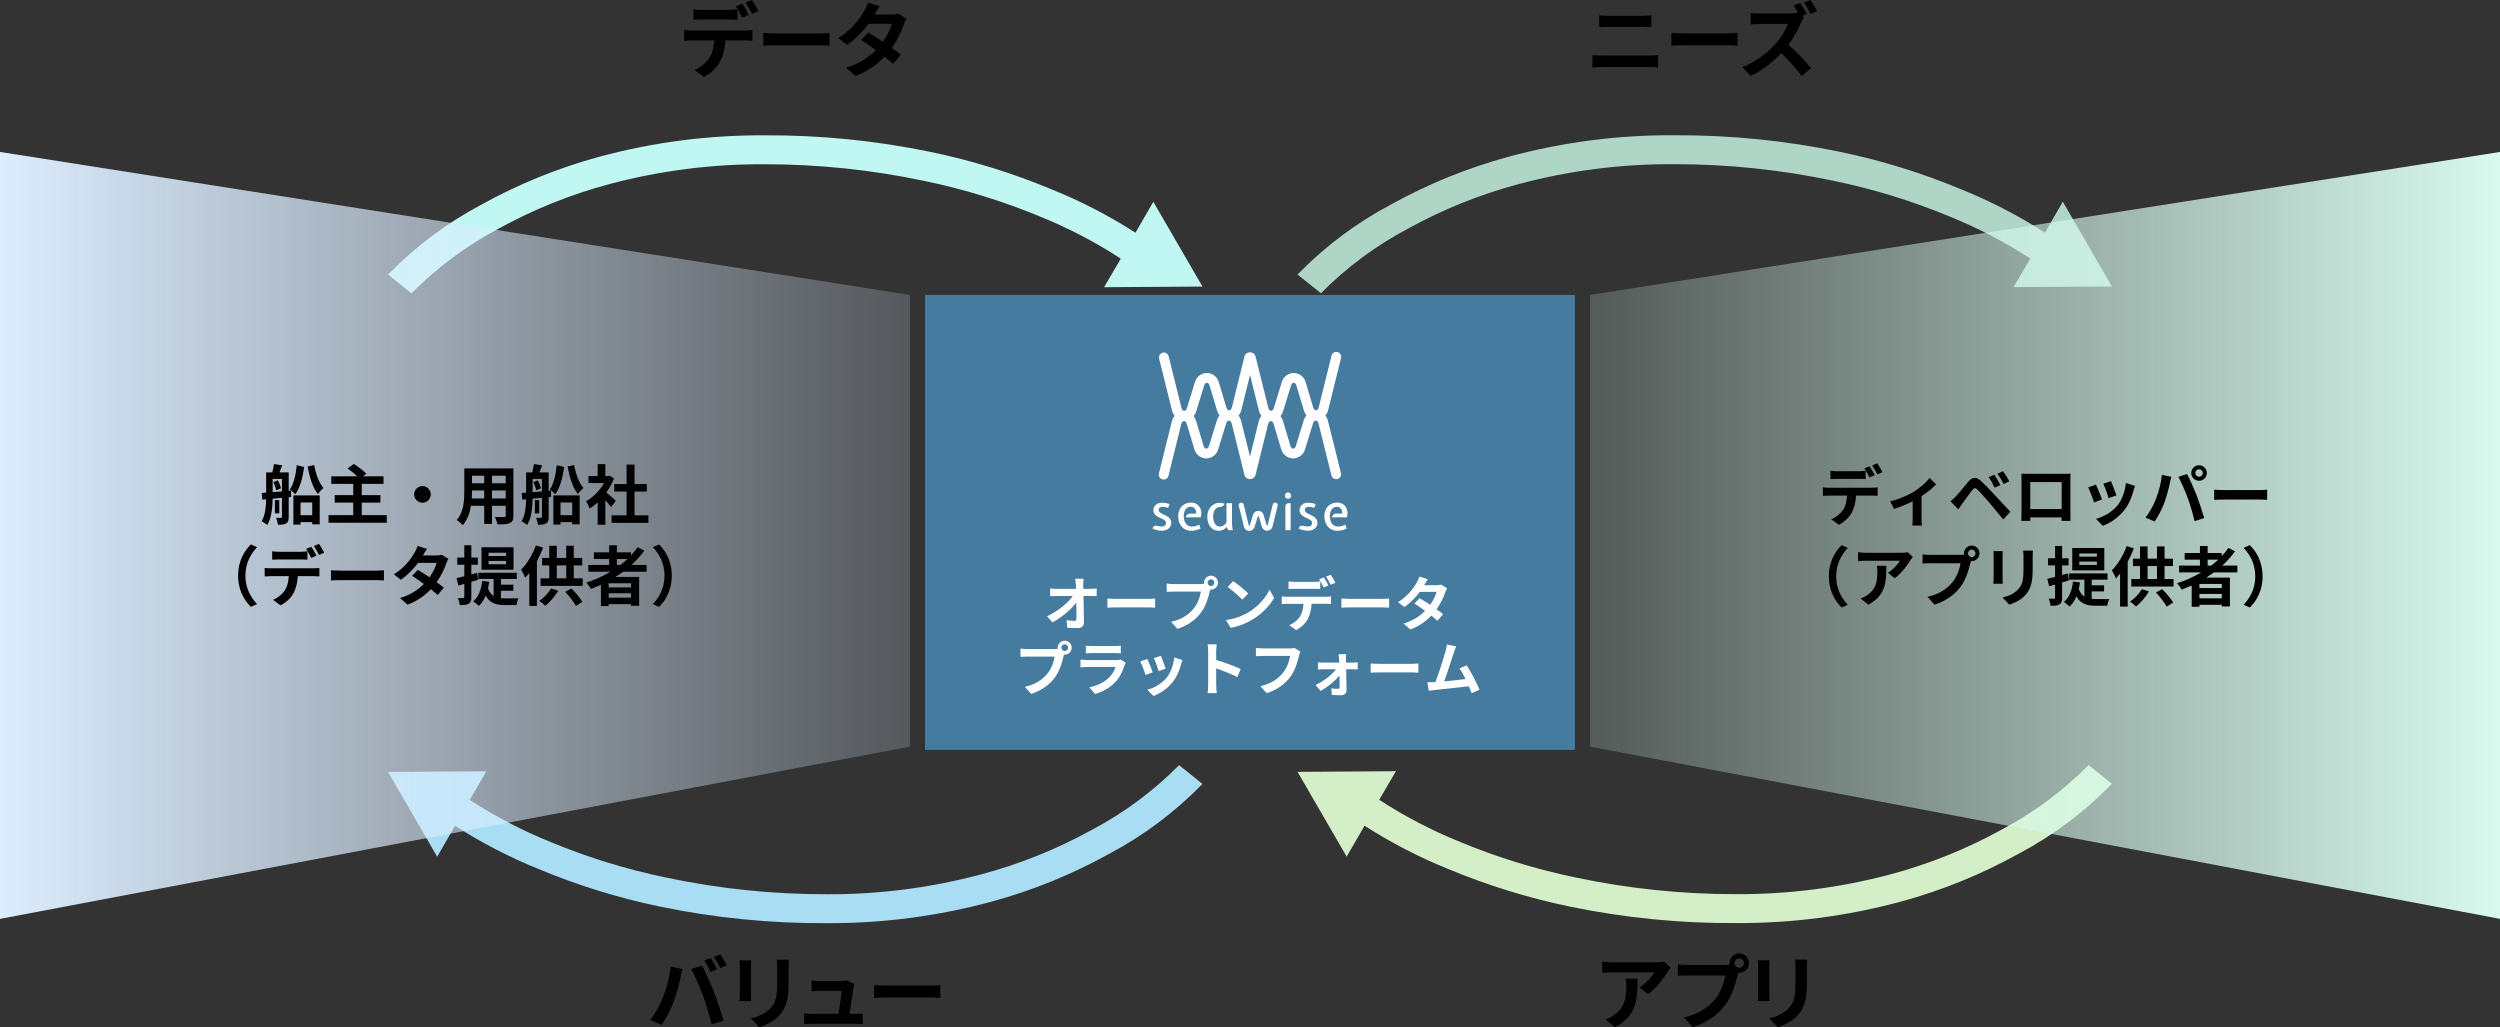 <?xml version="1.0" encoding="UTF-8"?>
<svg id="_レイヤー_1" data-name="レイヤー_1" xmlns="http://www.w3.org/2000/svg" width="769.302" height="316.119" version="1.1" xmlns:xlink="http://www.w3.org/1999/xlink" viewBox="0 0 769.302 316.119">
  <rect x="0" y="0" width="769.302" height="316.119" fill="#333333" stroke="none"/>
  <!-- Generator: Adobe Illustrator 29.5.0, SVG Export Plug-In . SVG Version: 2.1.0 Build 137)  -->
  <defs>
    <style>
      .st0 {
        fill: #fff;
      }

      .st1 {
        fill: url(#_名称未設定グラデーション_2);
      }

      .st2 {
        fill: #467ba0;
      }

      .st3 {
        fill: #d4eec7;
      }

      .st4 {
        isolation: isolate;
      }

      .st5 {
        fill: #a9ddf3;
      }

      .st6 {
        fill: url(#_名称未設定グラデーション_3);
      }

      .st7 {
        fill: #c1f7f3;
      }

      .st8 {
        fill: #aed5c6;
      }
    </style>
    <linearGradient id="_名称未設定グラデーション_3" data-name="名称未設定グラデーション 3" x1="0" y1="177.809" x2="280" y2="177.809" gradientTransform="translate(0 342.565) scale(1 -1)" gradientUnits="userSpaceOnUse">
      <stop offset="0" stop-color="#dcedff"/>
      <stop offset="1" stop-color="#dcedff" stop-opacity=".2"/>
    </linearGradient>
    <linearGradient id="_名称未設定グラデーション_2" data-name="名称未設定グラデーション 2" x1="489.302" y1="177.809" x2="769.302" y2="177.809" gradientTransform="translate(0 342.565) scale(1 -1)" gradientUnits="userSpaceOnUse">
      <stop offset="0" stop-color="#d8faef" stop-opacity=".2"/>
      <stop offset="1" stop-color="#d8faef"/>
    </linearGradient>
  </defs>
  <g>
    <g>
      <path class="st5" d="M119.416,237.546l15.113,26.08,5.497-9.511c8.149,5.228,16.717,9.658,25.697,13.292,12.068,5.039,24.505,8.892,37.313,11.557,16.952,3.51,34.085,5.212,51.398,5.114,17.228.069,34.154-2.148,50.779-6.646,12.582-3.441,24.574-8.316,35.977-14.625,10.745-5.69,20.357-12.883,28.83-21.579l-7.193-5.779c-7.933,8.018-16.894,14.664-26.882,19.942-10.752,5.916-22.057,10.467-33.921,13.652-15.672,4.178-31.623,6.224-47.849,6.135-16.54.01-32.9-1.696-49.083-5.111-12.218-2.524-24.093-6.171-35.617-10.945-8.728-3.526-17.038-7.854-24.925-12.988l5.14-8.794-30.274.203v.003Z"/>
      <g class="st4">
        <g class="st4">
          <path d="M206.369,297.449l3.649.75c-.225.725-.5,1.949-.6,2.499-.35,1.749-1.25,5.198-2.125,7.523-.9,2.424-2.375,5.273-3.699,7.147l-3.499-1.475c1.575-2.049,3.049-4.748,3.899-6.948,1.125-2.799,2.075-6.323,2.375-9.497ZM212.717,298.199l3.324-1.075c1.025,1.925,2.75,5.773,3.699,8.198.875,2.249,2.2,6.248,2.899,8.723l-3.699,1.199c-.7-2.974-1.6-6.123-2.599-8.822-.95-2.624-2.575-6.323-3.625-8.223ZM220.665,298.199l-2,.874c-.525-1.024-1.275-2.524-1.95-3.474l1.975-.825c.625.925,1.5,2.5,1.975,3.425ZM223.665,297.049l-2,.85c-.5-1.024-1.325-2.499-2-3.424l1.974-.825c.65.95,1.575,2.524,2.025,3.399Z"/>
          <path d="M231.094,297.449v8.447c0,.625.025,1.6.075,2.175h-3.625c.025-.475.125-1.449.125-2.199v-8.423c0-.476-.025-1.35-.1-1.925h3.599c-.05.575-.075,1.125-.075,1.925ZM242.666,297.824v4.948c0,5.374-1.05,7.698-2.899,9.748-1.649,1.799-4.249,3.024-6.073,3.599l-2.6-2.749c2.475-.575,4.499-1.524,5.999-3.149,1.725-1.874,2.049-3.749,2.049-7.648v-4.748c0-1-.05-1.8-.15-2.5h3.774c-.05.7-.1,1.5-.1,2.5Z"/>
          <path d="M262.642,303.848c-.2,1.475-.85,5.773-1.225,8.147h1.6c.65,0,1.8-.024,2.45-.1v3.225c-.5-.025-1.725-.075-2.399-.075h-13.147c-.9,0-1.524.024-2.475.075v-3.25c.675.075,1.6.125,2.475.125h8.098c.35-2.124.899-5.674.975-7.073h-6.749c-.8,0-1.774.075-2.499.125v-3.299c.65.075,1.799.149,2.474.149h6.398c.525,0,1.55-.1,1.85-.274l2.424,1.175c-.125.324-.2.8-.25,1.05Z"/>
          <path d="M272.995,303.298h13.422c1.175,0,2.274-.101,2.924-.15v3.924c-.6-.024-1.875-.125-2.924-.125h-13.422c-1.424,0-3.099.051-4.024.125v-3.924c.9.075,2.725.15,4.024.15Z"/>
        </g>
      </g>
      <path class="st7" d="M370.02,88.177l-15.113-26.08-5.497,9.511c-8.149-5.228-16.717-9.658-25.697-13.292-12.068-5.039-24.505-8.892-37.313-11.557-16.952-3.51-34.085-5.212-51.398-5.114-17.228-.069-34.154,2.148-50.779,6.646-12.582,3.441-24.574,8.316-35.977,14.625-10.745,5.69-20.357,12.883-28.83,21.579l7.193,5.779c7.933-8.018,16.894-14.664,26.882-19.942,10.752-5.916,22.057-10.467,33.921-13.652,15.672-4.178,31.623-6.224,47.849-6.135,16.54-.01,32.9,1.696,49.083,5.111,12.218,2.524,24.093,6.171,35.617,10.945,8.728,3.526,17.038,7.854,24.925,12.988l-5.14,8.794,30.274-.203v-.003Z"/>
      <g class="st4">
        <g class="st4">
          <path d="M212.895,9.397h16.371c.525,0,1.625-.05,2.274-.149v3.249c-.625-.05-1.574-.075-2.274-.075h-6.023c-.15,2.574-.7,4.674-1.6,6.424-.875,1.749-2.799,3.674-5.024,4.799l-2.924-2.125c1.774-.675,3.524-2.1,4.523-3.574,1.025-1.549,1.45-3.424,1.55-5.523h-6.873c-.725,0-1.7.05-2.399.101v-3.274c.75.1,1.625.149,2.399.149ZM216.069,3.049h8.173c.85,0,1.849-.074,2.699-.199v3.224c-.85-.05-1.825-.074-2.699-.074h-8.173c-.85,0-1.924.024-2.674.074v-3.224c.8.125,1.825.199,2.674.199ZM230.416,4.549l-2,.875c-.525-1.024-1.3-2.524-1.975-3.475l2-.824c.625.925,1.5,2.499,1.975,3.424ZM233.415,3.399l-2,.875c-.525-1.05-1.325-2.5-2-3.449l1.975-.825c.65.95,1.575,2.524,2.024,3.399Z"/>
          <path d="M238.894,10.298h13.422c1.175,0,2.274-.101,2.924-.15v3.924c-.6-.024-1.875-.125-2.924-.125h-13.422c-1.424,0-3.099.051-4.024.125v-3.924c.9.075,2.725.15,4.024.15Z"/>
          <path d="M269.143,4.474h5.074c.775,0,1.625-.1,2.174-.274l2.55,1.574c-.275.475-.6,1.149-.825,1.774-.675,2.024-1.924,4.699-3.699,7.198,1.075.775,2.049,1.5,2.774,2.1l-2.374,2.824c-.675-.625-1.6-1.399-2.625-2.225-2.2,2.325-5.049,4.449-8.948,5.924l-2.899-2.524c4.324-1.324,7.098-3.349,9.173-5.424-1.625-1.199-3.274-2.324-4.549-3.124l2.224-2.274c1.325.75,2.899,1.774,4.474,2.824,1.3-1.8,2.375-3.974,2.75-5.523h-7.148c-1.75,2.324-4.074,4.724-6.599,6.474l-2.699-2.075c4.374-2.724,6.698-6.148,7.948-8.322.4-.6.925-1.75,1.149-2.6l3.625,1.125c-.625.875-1.25,1.999-1.55,2.549Z"/>
        </g>
      </g>
    </g>
    <g>
      <path class="st3" d="M399.282,237.521l15.113,26.08,5.497-9.511c8.149,5.228,16.717,9.658,25.697,13.292,12.068,5.039,24.505,8.892,37.313,11.557,16.952,3.51,34.085,5.212,51.398,5.114,17.228.069,34.154-2.148,50.779-6.646,12.582-3.441,24.574-8.316,35.977-14.625,10.745-5.69,20.357-12.883,28.83-21.579l-7.193-5.779c-7.933,8.018-16.894,14.664-26.882,19.942-10.752,5.916-22.057,10.467-33.921,13.652-15.672,4.178-31.623,6.224-47.849,6.135-16.54.01-32.9-1.696-49.083-5.111-12.218-2.524-24.093-6.171-35.617-10.945-8.728-3.526-17.038-7.854-24.925-12.988l5.14-8.794-30.274.203v.003Z"/>
      <g class="st4">
        <g class="st4">
          <path d="M513.119,299.074c-1.175,1.949-3.55,5.099-5.999,6.849l-2.6-2.075c2-1.225,3.949-3.424,4.6-4.648h-13.022c-1.05,0-1.874.075-3.049.175v-3.474c.949.149,1.999.249,3.049.249h13.472c.7,0,2.075-.074,2.55-.225l1.975,1.85c-.275.325-.75.925-.975,1.3ZM496.972,316.094l-2.924-2.374c.8-.275,1.699-.7,2.624-1.375,3.174-2.199,3.774-4.849,3.774-8.947,0-.775-.051-1.45-.176-2.25h3.625c0,6.198-.125,11.298-6.924,14.946Z"/>
          <path d="M535.219,293.375c1.625,0,2.975,1.35,2.975,2.999,0,1.624-1.35,2.974-2.975,2.974-.1,0-.225,0-.325-.024-.074.274-.125.524-.199.75-.575,2.449-1.65,6.323-3.749,9.098-2.25,2.999-5.599,5.474-10.048,6.923l-2.725-2.999c4.949-1.149,7.773-3.324,9.798-5.874,1.649-2.074,2.6-4.898,2.924-7.048h-11.622c-1.149,0-2.35.05-2.974.1v-3.523c.725.1,2.149.199,2.974.199h11.572c.35,0,.9-.024,1.425-.1-.025-.15-.05-.3-.05-.475,0-1.649,1.35-2.999,2.999-2.999ZM535.219,297.799c.774,0,1.425-.65,1.425-1.425,0-.8-.65-1.45-1.425-1.45-.8,0-1.449.65-1.449,1.45,0,.774.649,1.425,1.449,1.425Z"/>
          <path d="M544.448,297.424v8.447c0,.625.024,1.6.075,2.175h-3.625c.025-.475.125-1.449.125-2.199v-8.423c0-.476-.024-1.35-.1-1.925h3.6c-.051.575-.075,1.125-.075,1.925ZM556.02,297.799v4.948c0,5.374-1.05,7.698-2.899,9.748-1.649,1.799-4.249,3.024-6.074,3.599l-2.599-2.749c2.475-.575,4.499-1.524,5.998-3.149,1.725-1.874,2.05-3.749,2.05-7.648v-4.748c0-1-.05-1.8-.15-2.5h3.774c-.05.7-.1,1.5-.1,2.5Z"/>
        </g>
      </g>
      <path class="st8" d="M649.886,88.152l-15.113-26.08-5.497,9.511c-8.149-5.228-16.717-9.658-25.697-13.292-12.068-5.039-24.505-8.892-37.313-11.557-16.952-3.51-34.085-5.212-51.398-5.114-17.228-.069-34.154,2.148-50.779,6.646-12.582,3.441-24.574,8.316-35.977,14.625-10.745,5.69-20.357,12.883-28.83,21.579l7.193,5.779c7.933-8.018,16.894-14.664,26.882-19.942,10.752-5.916,22.057-10.467,33.921-13.652,15.672-4.178,31.623-6.224,47.849-6.135,16.54-.01,32.9,1.696,49.083,5.111,12.218,2.524,24.093,6.171,35.617,10.945,8.728,3.526,17.038,7.854,24.925,12.988l-5.14,8.794,30.274-.203v-.003Z"/>
      <g class="st4">
        <g class="st4">
          <path d="M493.148,17.096h14.346c.851,0,1.899-.05,2.75-.15v3.824c-.875-.1-2-.15-2.75-.15h-14.346c-.976,0-2.2.075-3.125.15v-3.824c.975.075,2.149.15,3.125.15ZM495.048,4.874h10.347c1,0,2.075-.074,2.774-.149v3.624c-.725-.025-1.899-.1-2.774-.1h-10.322c-.949,0-2.1.05-2.949.1v-3.624c.9.1,2.074.149,2.925.149Z"/>
          <path d="M518.348,10.273h13.422c1.175,0,2.274-.101,2.925-.15v3.924c-.6-.024-1.875-.125-2.925-.125h-13.422c-1.424,0-3.099.051-4.023.125v-3.924c.899.075,2.725.15,4.023.15Z"/>
          <path d="M555.97,4.324l-1.425.601.575.425c-.2.3-.649,1.05-.875,1.574-.85,1.949-2.249,4.599-3.924,6.849,2.475,2.149,5.499,5.349,6.974,7.148l-2.85,2.499c-1.625-2.249-3.949-4.824-6.299-7.073-2.649,2.774-5.974,5.398-9.397,6.998l-2.574-2.699c4.024-1.5,7.898-4.549,10.247-7.173,1.65-1.875,3.175-4.35,3.725-6.124h-8.473c-1.05,0-2.425.15-2.949.175v-3.549c.675.1,2.199.175,2.949.175h8.822c1.075,0,2.074-.125,2.574-.3l.3.225c-.425-.8-.924-1.674-1.374-2.349l1.975-.825c.649.95,1.574,2.55,1.999,3.424ZM559.144,3.424l-1.975.85c-.525-1.024-1.35-2.499-2.024-3.424l1.975-.825c.675.95,1.574,2.524,2.024,3.399Z"/>
        </g>
      </g>
    </g>
  </g>
  <g>
    <g>
      <rect class="st2" x="284.651" y="90.756" width="200" height="140"/>
      <g>
        <path id="_パス_12" class="st0" d="M408.654,129.576c-.149-.613-.425-1.187-.811-1.685.419-.518.718-1.124.874-1.772l3.924-15.859c.255-.794-.182-1.644-.976-1.899-.794-.255-1.644.182-1.899.976-.021.065-.037.131-.049.198l-3.927,15.857c-.134.538-.443.865-.83.874h-.017c-.364,0-.667-.297-.818-.799l-2.32-7.748c-.429-1.7-1.939-2.906-3.692-2.947h-.015c-1.746.032-3.257,1.222-3.697,2.913l-2.447,7.945c-.151.493-.454.786-.814.786h-.019c-.384-.01-.695-.338-.829-.874l-3.981-16.012c-.367-.917-1.408-1.362-2.325-.994-.453.182-.813.541-.994.994l-3.924,15.862c-.134.538-.444.865-.83.874-.361-.013-.682-.291-.835-.799l-2.32-7.748c-.429-1.701-1.939-2.906-3.693-2.947h-.014c-1.746.032-3.257,1.222-3.697,2.913l-2.448,7.945c-.153.493-.454.786-.815.786h-.017c-.384-.01-.694-.338-.829-.874l-3.981-16.012c-.255-.794-1.105-1.231-1.899-.977-.721.231-1.159.961-1.024,1.706l3.984,16.015c.149.612.426,1.187.811,1.685-.419.518-.717,1.122-.874,1.769l-3.924,15.859c-.258.793.176,1.644.969,1.902s1.644-.176,1.902-.969c.022-.068.039-.138.052-.209l3.924-15.859c.134-.538.444-.864.831-.874.387-.009.682.289.835.794l2.32,7.748c.428,1.701,1.939,2.906,3.692,2.947h.015c1.746-.03,3.258-1.219,3.7-2.908l2.448-7.945c.151-.493.454-.787.814-.787h.019c.384.01.694.338.829.874l3.981,16.012c.367.917,1.408,1.362,2.325.994.453-.182.813-.541.994-.994l3.925-15.862c.134-.538.443-.864.83-.874h.017c.364,0,.67.298.818.799l2.32,7.748c.429,1.7,1.939,2.905,3.692,2.947h.015c1.746-.032,3.257-1.222,3.697-2.911l2.447-7.945c.155-.501.448-.789.833-.787s.695.338.829.874l3.981,16.012c.168.67.769,1.141,1.459,1.143.123,0,.246-.016.366-.045.807-.202,1.299-1.019,1.099-1.827l-3.985-16.012h-.001v.003ZM374.472,129.329l-2.448,7.945c-.151.493-.457.787-.818.787h0c-.366,0-.672-.299-.82-.794l-2.32-7.748c-.161-.536-.421-1.038-.767-1.479.367-.448.644-.963.814-1.517l2.447-7.945c.151-.493.457-.787.818-.787h0c.366,0,.672.299.82.799l2.32,7.746c.161.537.42,1.039.765,1.481-.365.448-.641.962-.811,1.514M384.651,140.496l-2.717-10.917c-.149-.613-.425-1.187-.812-1.685.419-.519.717-1.124.874-1.772l2.665-10.767,2.715,10.922c.15.611.426,1.185.811,1.683-.418.519-.717,1.124-.874,1.772l-2.662,10.765h0ZM401.193,129.329l-2.447,7.945c-.151.493-.457.787-.818.787h0c-.366,0-.672-.299-.82-.794l-2.32-7.748c-.159-.537-.418-1.039-.763-1.481.366-.447.641-.962.81-1.514l2.447-7.945c.151-.493.457-.787.818-.787h0c.366,0,.672.299.82.799l2.32,7.746c.161.536.42,1.039.764,1.481-.365.448-.641.962-.811,1.514"/>
        <g id="_グループ_18">
          <path id="_パス_4" class="st0" d="M357.688,163.312c-.448-.004-.895-.041-1.338-.112-.59-.109-1.162-.298-1.7-.562l.082-.231c.181-.499.721-.769,1.229-.614.124.036.247.067.369.094.367.084.742.128,1.118.133.368.031.733-.082,1.02-.314.216-.201.336-.484.329-.779.008-.263-.094-.518-.281-.703-.213-.202-.457-.369-.724-.494-.294-.145-.608-.292-.941-.441-.328-.147-.643-.322-.941-.523-.291-.194-.537-.447-.724-.743-.379-.66-.375-1.474.012-2.13.214-.359.521-.653.888-.853.463-.243.982-.361,1.504-.341.347.002.694.03,1.037.084.43.072.852.184,1.262.334l-.409,1.158c-.313-.101-.633-.182-.957-.241-.255-.046-.513-.07-.772-.072-.308-.013-.613.07-.872.237-.227.156-.357.42-.341.696-.005.256.097.502.282.679.213.203.457.371.723.498.294.148.608.299.941.455.329.153.644.335.941.543.291.202.537.462.724.763.197.342.295.733.281,1.128.003.399-.114.791-.336,1.123-.267.394-.632.711-1.059.92-.418.209-.879.316-1.347.313"/>
          <path id="_パス_5" class="st0" d="M366.548,163.328c-.58.01-1.155-.108-1.684-.345-.485-.222-.914-.549-1.258-.957-.348-.416-.612-.895-.779-1.41-.18-.551-.269-1.128-.265-1.707-.02-.784.152-1.56.502-2.262.316-.616.805-1.126,1.407-1.468.643-.352,1.368-.529,2.101-.514.525-.009,1.043.115,1.507.361.436.236.805.579,1.073.997.278.438.45.935.503,1.451.057.582-.01,1.17-.197,1.724h-4.613c.101-.303.267-.58.486-.812.223-.225.531-.345.848-.33h1.873c.052-.36.009-.727-.125-1.065-.121-.306-.325-.572-.591-.768-.263-.193-.581-.295-.908-.289-.394-.004-.779.112-1.105.333-.351.249-.622.596-.779.997-.205.52-.302,1.077-.286,1.636-.012.565.096,1.127.318,1.647.186.44.491.819.879,1.097.375.26.822.396,1.278.39.359.001.716-.041,1.065-.125.416-.111.818-.266,1.202-.462l.441,1.182c-.485.246-1,.43-1.531.546-.448.097-.904.148-1.362.153"/>
          <path id="_パス_6" class="st0" d="M396.346,153.49c-.524.009-.955-.409-.964-.933v-.031c-.008-.264.092-.519.278-.706.383-.374.994-.374,1.377,0,.183.189.282.443.274.706.006.256-.093.504-.274.687-.181.185-.432.285-.691.278"/>
          <path id="_パス_7" class="st0" d="M395.544,163.151v-7.319c-.02-.526.389-.969.915-.991h.688v8.31h-1.603Z"/>
          <path id="_パス_8" class="st0" d="M402.663,163.312c-.448-.004-.896-.041-1.339-.112-.59-.109-1.162-.298-1.7-.562l.082-.231c.181-.499.721-.769,1.229-.614.124.036.248.067.37.094.367.084.742.128,1.118.133.368.03.734-.082,1.021-.314.216-.201.336-.484.329-.779.009-.264-.094-.518-.281-.703-.213-.202-.457-.369-.723-.494-.294-.145-.608-.292-.941-.441-.328-.147-.643-.322-.941-.523-.291-.194-.537-.447-.724-.743-.38-.66-.376-1.474.012-2.13.214-.359.521-.653.888-.853.462-.243.981-.361,1.503-.341.347.002.694.03,1.037.084.43.072.853.184,1.262.334l-.412,1.158c-.313-.102-.632-.182-.956-.241-.255-.046-.513-.07-.772-.072-.308-.013-.613.07-.872.237-.227.156-.357.42-.341.696-.005.256.097.501.281.679.214.203.458.371.724.498.294.148.608.299.941.455.329.153.644.335.941.543.291.202.537.462.724.763.198.342.295.733.281,1.128.002.397-.113.787-.333,1.118-.267.395-.633.714-1.061.924-.418.209-.879.316-1.347.313"/>
          <path id="_パス_9" class="st0" d="M411.524,163.328c-.58.01-1.155-.108-1.684-.345-.485-.222-.914-.549-1.258-.957-.348-.416-.612-.895-.779-1.41-.179-.551-.269-1.128-.265-1.707-.02-.784.152-1.56.503-2.262.316-.615.805-1.125,1.406-1.468.644-.352,1.368-.529,2.102-.514.525-.009,1.043.115,1.507.361.436.236.805.579,1.074.997.278.438.45.935.502,1.451.058.582-.009,1.17-.197,1.724h-4.614c.101-.303.267-.58.486-.812.223-.225.531-.345.848-.33h1.873c.052-.36.009-.727-.125-1.065-.121-.306-.326-.572-.591-.768-.263-.193-.582-.295-.909-.289-.393-.004-.779.112-1.104.333-.351.249-.623.596-.78.997-.204.521-.301,1.077-.285,1.636-.012.565.096,1.127.318,1.647.186.44.491.819.88,1.097.375.26.822.396,1.278.39.359.001.716-.041,1.065-.125.416-.111.819-.266,1.202-.462l.441,1.182c-.484.246-.999.43-1.529.546-.448.097-.904.148-1.362.153"/>
          <path id="_パス_10" class="st0" d="M393.069,155.041c-.222-.365-.697-.481-1.063-.26-.174.106-.3.276-.349.474l-1.559,6.304c-.025.102-.082.212-.154.215-.103-.004-.154-.136-.171-.194l-.922-3.079c-.216-.906-1.125-1.466-2.032-1.25-.614.146-1.094.622-1.247,1.234l-.976,3.159c-.013.044-.065.189-.158.189h0c-.083-.002-.139-.113-.165-.214l-1.582-6.365c-.102-.414-.521-.667-.935-.564h0c-.414.102-.666.519-.565.933v.004l1.582,6.366c.158.781.828,1.353,1.623,1.387h.046c.769-.013,1.437-.536,1.633-1.28l.974-3.158c.07-.231.249-.229.317.004l.922,3.08c.189.771.886,1.308,1.679,1.294.799-.03,1.472-.604,1.629-1.387l1.559-6.304c.05-.199.019-.41-.088-.585"/>
          <path id="_パス_11" class="st0" d="M379.106,160.603v-5.749h-1.696v6.014c-.277.354-.618.654-1.004.884-.316.182-.673.279-1.037.282-.41.011-.809-.132-1.118-.402-.326-.299-.567-.679-.699-1.101-.168-.511-.249-1.046-.241-1.583-.018-.564.08-1.127.289-1.652.157-.392.424-.731.767-.976.311-.212.681-.322,1.057-.314.313.006.619-.094.868-.285.237-.193.429-.436.563-.711-.29-.103-.589-.178-.893-.225-.258-.037-.519-.056-.779-.057-.473,0-.939.106-1.366.31-.446.211-.848.507-1.182.871-.357.389-.636.842-.824,1.335-.207.544-.309,1.122-.302,1.704-.012.767.13,1.528.418,2.238.251.626.673,1.169,1.218,1.567.892.613,2.029.745,3.037.353.436-.168.825-.436,1.137-.783l.161-.297.048.289c.061.172.142.337.241.491.088.131.196.248.321.345h1.254c-.078-.362-.135-.729-.172-1.097-.049-.482-.071-.966-.068-1.45"/>
        </g>
      </g>
      <g>
        <path class="st0" d="M333.334,179.906c0,.396.018.828.018,1.296h2.251c.594,0,1.44-.071,1.872-.144v2.395c-.576-.018-1.26-.054-1.746-.054h-2.323c.054,2.628.126,5.636.162,8.066.018,1.152-.648,1.818-2.017,1.818-1.099,0-2.107-.036-3.133-.108l-.198-2.341c.81.145,1.782.217,2.395.217.45,0,.63-.234.63-.757,0-1.206,0-3.007-.036-4.861-1.584,2.07-4.501,4.573-7.346,6.086l-1.657-1.873c3.511-1.656,6.482-4.195,7.923-6.247h-4.916c-.648,0-1.422.036-2.053.071v-2.395c.522.072,1.386.126,1.999.126h5.96c-.018-.468-.036-.9-.054-1.296-.054-.774-.108-1.351-.18-1.818h2.557c-.072.558-.108,1.26-.108,1.818Z"/>
        <path class="st0" d="M343.681,184.281h9.669c.846,0,1.639-.072,2.107-.108v2.827c-.432-.018-1.351-.09-2.107-.09h-9.669c-1.026,0-2.232.036-2.899.09v-2.827c.648.055,1.963.108,2.899.108Z"/>
        <path class="st0" d="M372.647,177.151c1.17,0,2.143.972,2.143,2.16,0,1.171-.972,2.143-2.143,2.143-.072,0-.162,0-.234-.018-.054.198-.09.378-.144.54-.414,1.765-1.188,4.556-2.701,6.554-1.621,2.161-4.033,3.943-7.238,4.987l-1.962-2.16c3.565-.828,5.6-2.395,7.058-4.231,1.188-1.494,1.873-3.529,2.107-5.077h-8.373c-.828,0-1.692.036-2.143.072v-2.539c.522.072,1.548.144,2.143.144h8.336c.252,0,.648-.018,1.026-.071-.018-.108-.036-.217-.036-.343,0-1.188.972-2.16,2.161-2.16ZM372.647,180.337c.558,0,1.026-.468,1.026-1.026,0-.576-.468-1.044-1.026-1.044-.576,0-1.044.468-1.044,1.044,0,.559.468,1.026,1.044,1.026Z"/>
        <path class="st0" d="M384.111,188.458c3.078-1.819,5.419-4.574,6.554-7.005l1.404,2.539c-1.368,2.431-3.764,4.915-6.662,6.662-1.818,1.099-4.142,2.106-6.68,2.539l-1.512-2.377c2.809-.396,5.149-1.314,6.896-2.358ZM384.111,182.642l-1.837,1.873c-.937-1.009-3.188-2.971-4.501-3.89l1.692-1.8c1.26.846,3.601,2.719,4.646,3.816Z"/>
        <path class="st0" d="M396.152,183.632h11.793c.378,0,1.171-.036,1.639-.107v2.341c-.45-.036-1.134-.055-1.639-.055h-4.339c-.108,1.854-.504,3.367-1.152,4.628-.63,1.26-2.017,2.646-3.619,3.457l-2.106-1.531c1.278-.485,2.538-1.512,3.259-2.574.738-1.116,1.044-2.467,1.116-3.979h-4.951c-.522,0-1.225.036-1.729.072v-2.358c.54.071,1.17.107,1.729.107ZM398.438,179.059h5.888c.612,0,1.333-.054,1.945-.144v2.322c-.612-.036-1.314-.054-1.945-.054h-5.888c-.612,0-1.386.018-1.927.054v-2.322c.576.09,1.314.144,1.927.144ZM408.773,180.139l-1.44.631c-.378-.738-.936-1.818-1.422-2.503l1.44-.594c.45.666,1.08,1.8,1.422,2.466ZM410.934,179.311l-1.44.631c-.378-.757-.954-1.801-1.44-2.485l1.422-.594c.469.684,1.135,1.818,1.459,2.448Z"/>
        <path class="st0" d="M415.682,184.281h9.669c.846,0,1.639-.072,2.106-.108v2.827c-.432-.018-1.351-.09-2.106-.09h-9.669c-1.026,0-2.232.036-2.899.09v-2.827c.648.055,1.963.108,2.899.108Z"/>
        <path class="st0" d="M438.255,180.085h3.655c.558,0,1.17-.072,1.566-.198l1.837,1.135c-.198.342-.433.828-.595,1.278-.486,1.458-1.387,3.385-2.665,5.186.774.559,1.477,1.08,1.999,1.513l-1.711,2.034c-.485-.45-1.152-1.008-1.891-1.603-1.584,1.675-3.637,3.205-6.445,4.268l-2.089-1.818c3.115-.954,5.113-2.413,6.608-3.907-1.171-.864-2.359-1.675-3.277-2.251l1.603-1.639c.954.54,2.089,1.278,3.223,2.035.937-1.297,1.711-2.863,1.98-3.979h-5.149c-1.26,1.675-2.935,3.403-4.753,4.663l-1.945-1.494c3.151-1.963,4.826-4.43,5.727-5.996.288-.432.666-1.26.828-1.872l2.61.811c-.45.63-.9,1.439-1.116,1.836Z"/>
        <path class="st0" d="M327.647,197.151c1.17,0,2.143.972,2.143,2.16,0,1.171-.972,2.143-2.143,2.143-.072,0-.162,0-.234-.018-.054.198-.09.378-.144.54-.414,1.765-1.188,4.556-2.701,6.554-1.621,2.161-4.033,3.943-7.238,4.987l-1.962-2.16c3.565-.828,5.6-2.395,7.058-4.231,1.188-1.494,1.873-3.529,2.107-5.077h-8.373c-.828,0-1.692.036-2.143.072v-2.539c.522.072,1.548.144,2.143.144h8.336c.252,0,.648-.018,1.026-.071-.018-.108-.036-.217-.036-.343,0-1.188.972-2.16,2.161-2.16ZM327.647,200.337c.558,0,1.026-.468,1.026-1.026,0-.576-.468-1.044-1.026-1.044-.576,0-1.044.468-1.044,1.044,0,.559.468,1.026,1.044,1.026Z"/>
        <path class="st0" d="M346.061,204.677c-.54,1.746-1.314,3.493-2.665,4.987-1.819,2.017-4.124,3.241-6.428,3.889l-1.782-2.034c2.701-.559,4.861-1.746,6.23-3.151.972-.99,1.53-2.106,1.854-3.114h-8.697c-.432,0-1.333.018-2.088.09v-2.341c.756.054,1.53.108,2.088.108h8.913c.576,0,1.062-.072,1.314-.181l1.603.99c-.126.234-.27.559-.342.757ZM336.014,198.789h6.932c.558,0,1.44-.019,1.945-.091v2.323c-.486-.036-1.333-.054-1.981-.054h-6.896c-.576,0-1.351.018-1.873.054v-2.323c.504.072,1.26.091,1.873.091Z"/>
        <path class="st0" d="M354.716,206.873l-2.196.828c-.306-.972-1.207-3.367-1.639-4.159l2.161-.774c.45.919,1.314,3.098,1.674,4.105ZM363.431,204.443c-.468,1.818-1.225,3.691-2.449,5.275-1.675,2.161-3.925,3.673-6.032,4.466l-1.891-1.927c1.98-.522,4.483-1.891,5.978-3.764,1.225-1.53,2.089-3.925,2.305-6.176l2.521.811c-.216.576-.324.954-.432,1.314ZM358.695,205.757l-2.161.756c-.216-.882-1.008-3.061-1.458-3.997l2.143-.702c.342.774,1.224,3.115,1.477,3.943Z"/>
        <path class="st0" d="M371.78,200.427c0-.63-.054-1.53-.18-2.16h2.809c-.072.63-.162,1.422-.162,2.16v2.665c2.413.702,5.87,1.98,7.526,2.791l-1.026,2.484c-1.854-.972-4.555-2.017-6.5-2.683v5.096c0,.522.09,1.782.162,2.521h-2.809c.108-.72.18-1.8.18-2.521v-10.354Z"/>
        <path class="st0" d="M399.737,201.778c-.415,1.765-1.207,4.556-2.701,6.554-1.639,2.161-4.033,3.943-7.238,4.97l-1.963-2.143c3.565-.846,5.6-2.412,7.059-4.231,1.188-1.494,1.872-3.547,2.106-5.077h-8.391c-.811,0-1.675.036-2.143.072v-2.539c.54.054,1.566.145,2.161.145h8.318c.359,0,.936-.019,1.422-.145l1.765,1.135c-.162.359-.306.882-.396,1.26Z"/>
        <path class="st0" d="M414.172,202.804c0,.324.018.702.018,1.099h2.125c.468,0,1.152-.072,1.477-.108v2.179c-.433-.018-.99-.036-1.387-.036h-2.16c.054,2.143.107,4.592.126,6.428.018.937-.685,1.585-1.747,1.585-.864,0-1.98-.036-2.791-.09l-.144-2.053c.738.108,1.603.162,2.07.162.343,0,.469-.198.469-.559,0-.882-.019-2.196-.036-3.564-1.261,1.603-3.691,3.619-5.816,4.735l-1.566-1.801c2.558-1.17,5.06-3.169,6.303-4.844h-3.854c-.522,0-1.171.036-1.692.072v-2.215c.432.055,1.17.108,1.639.108h4.897c0-.396-.019-.757-.036-1.099-.019-.432-.072-1.008-.145-1.494h2.323c-.055.432-.072,1.008-.072,1.494Z"/>
        <path class="st0" d="M424.682,204.281h9.669c.846,0,1.639-.072,2.106-.108v2.827c-.432-.018-1.351-.09-2.106-.09h-9.669c-1.026,0-2.232.036-2.899.09v-2.827c.648.055,1.963.108,2.899.108Z"/>
        <path class="st0" d="M447.345,200.932c-.576,1.765-2.034,6.338-2.935,8.75,2.196-.216,4.753-.504,6.572-.72-.631-1.297-1.297-2.503-1.891-3.295l2.25-.919c1.278,1.945,3.115,5.474,3.943,7.49l-2.431,1.081c-.234-.612-.522-1.351-.864-2.125-2.917.342-8.372.918-10.641,1.152-.45.054-1.117.145-1.693.216l-.414-2.629c.612,0,1.387,0,1.98-.018.145,0,.324-.018.486-.018,1.045-2.665,2.593-7.599,3.115-9.472.252-.918.36-1.476.432-2.088l2.863.594c-.234.54-.504,1.206-.774,1.999Z"/>
      </g>
    </g>
    <g>
      <polygon class="st6" points="280 229.756 0 282.756 0 46.756 280 90.756 280 229.756"/>
      <g>
        <path d="M89.58,152.917l-.74.08v6.081c0,1-.16,1.62-.76,1.98s-1.36.42-2.521.42c-.08-.58-.34-1.561-.62-2.12.64.02,1.3.02,1.521,0,.22,0,.3-.08.3-.3v-5.861l-2.86.26c-.04,2.641-.34,5.961-1.68,8.102-.36-.36-1.241-.92-1.721-1.141,1.14-1.88,1.36-4.501,1.4-6.781l-1.16.12-.22-2.061,1.38-.1v-6.222h1.9c.2-.84.42-1.84.5-2.58l2.541.399c-.28.761-.58,1.521-.86,2.181h2.86v5.661l.72-.06.02,1.94ZM86.759,151.217v-3.841h-2.86v4.061l2.86-.22ZM85.479,147.815c.46.761.84,1.761.98,2.461l-1.48.6c-.1-.68-.46-1.74-.9-2.521l1.4-.54ZM85.939,157.977h-1.36v-4.08h1.36v4.08ZM93.581,143.695c-.44,3.36-1.26,6.421-2.701,8.401-.36-.42-1.18-1.12-1.7-1.44,1.18-1.7,1.86-4.521,2.14-7.502l2.261.541ZM90.28,152.436h8.102v8.922h-2.3v-.68h-3.601v.76h-2.201v-9.002ZM92.481,154.617v3.921h3.601v-3.921h-3.601ZM96.682,143.095c.48,2.721,1.48,5.541,2.86,7.062-.54.44-1.32,1.26-1.7,1.881-1.6-1.921-2.601-5.182-3.161-8.482l2-.46Z"/>
        <path d="M119.002,158.517v2.341h-17.904v-2.341h7.602v-3.86h-5.701v-2.301h5.701v-3.461h-6.761v-2.32h8.001c-.84-.82-2.04-1.74-3-2.44l1.96-1.36c1.28.82,3,2.101,3.841,3.021l-1.06.78h6.341v2.32h-6.702v3.461h5.741v2.301h-5.741v3.86h7.682Z"/>
        <path d="M132.561,152.137c0,1.4-1.16,2.561-2.561,2.561s-2.561-1.16-2.561-2.561,1.161-2.561,2.561-2.561,2.561,1.16,2.561,2.561Z"/>
        <path d="M157.982,158.658c0,1.28-.28,1.92-1.08,2.28-.82.4-2.041.44-3.841.42-.08-.64-.46-1.66-.76-2.28,1.12.06,2.44.04,2.8.04.38,0,.521-.12.521-.48v-3h-4.221v5.581h-2.4v-5.581h-4.081c-.36,2.181-1.08,4.381-2.521,5.941-.38-.44-1.34-1.261-1.88-1.541,2.181-2.4,2.36-5.961,2.36-8.762v-7.142h15.104v14.523ZM149,153.396v-2.46h-3.761v.36c0,.64-.02,1.36-.06,2.1h3.821ZM145.239,146.395v2.32h3.761v-2.32h-3.761ZM155.622,146.395h-4.221v2.32h4.221v-2.32ZM155.622,153.396v-2.46h-4.221v2.46h4.221Z"/>
        <path d="M169.58,152.917l-.74.08v6.081c0,1-.16,1.62-.76,1.98s-1.36.42-2.521.42c-.08-.58-.34-1.561-.62-2.12.64.02,1.3.02,1.521,0,.22,0,.3-.08.3-.3v-5.861l-2.86.26c-.04,2.641-.34,5.961-1.68,8.102-.36-.36-1.241-.92-1.721-1.141,1.14-1.88,1.36-4.501,1.4-6.781l-1.16.12-.22-2.061,1.38-.1v-6.222h1.9c.2-.84.42-1.84.5-2.58l2.541.399c-.28.761-.58,1.521-.86,2.181h2.86v5.661l.72-.06.02,1.94ZM166.759,151.217v-3.841h-2.86v4.061l2.86-.22ZM165.479,147.815c.46.761.84,1.761.98,2.461l-1.48.6c-.1-.68-.46-1.74-.9-2.521l1.4-.54ZM165.939,157.977h-1.36v-4.08h1.36v4.08ZM173.581,143.695c-.44,3.36-1.26,6.421-2.701,8.401-.36-.42-1.18-1.12-1.7-1.44,1.18-1.7,1.86-4.521,2.14-7.502l2.261.541ZM170.28,152.436h8.102v8.922h-2.3v-.68h-3.601v.76h-2.201v-9.002ZM172.481,154.617v3.921h3.601v-3.921h-3.601ZM176.682,143.095c.48,2.721,1.48,5.541,2.86,7.062-.54.44-1.32,1.26-1.7,1.881-1.6-1.921-2.601-5.182-3.161-8.482l2-.46Z"/>
        <path d="M188.06,156.037c-.42-.56-1.1-1.36-1.78-2.1v7.541h-2.36v-6.901c-.8.74-1.641,1.4-2.48,1.921-.2-.641-.76-1.801-1.121-2.261,2.181-1.181,4.281-3.281,5.582-5.581h-4.821v-2.161h2.841v-3.681h2.36v3.681h.9l.42-.1,1.34.86c-.6,1.521-1.4,2.96-2.36,4.28.96.78,2.5,2.161,2.92,2.561l-1.44,1.94ZM199.522,158.578v2.32h-11.322v-2.32h4.621v-7.321h-3.801v-2.301h3.801v-5.981h2.44v5.981h3.781v2.301h-3.781v7.321h4.261Z"/>
        <path d="M77.202,167.534l1.9.841c-2,2.16-3.581,4.921-3.581,8.762s1.58,6.602,3.581,8.762l-1.9.84c-2.16-2.12-3.941-5.32-3.941-9.602s1.781-7.481,3.941-9.603Z"/>
        <path d="M83.359,174.876h13.103c.42,0,1.3-.04,1.82-.12v2.601c-.5-.04-1.26-.06-1.82-.06h-4.821c-.12,2.061-.56,3.74-1.28,5.141-.7,1.4-2.241,2.941-4.021,3.841l-2.34-1.7c1.42-.54,2.82-1.681,3.621-2.86.82-1.24,1.16-2.741,1.24-4.421h-5.501c-.58,0-1.36.04-1.92.08v-2.621c.6.08,1.3.12,1.92.12ZM85.899,169.795h6.542c.68,0,1.48-.06,2.16-.16v2.581c-.68-.04-1.46-.061-2.16-.061h-6.542c-.68,0-1.541.021-2.141.061v-2.581c.64.101,1.46.16,2.141.16ZM97.382,170.995l-1.601.7c-.42-.82-1.04-2.021-1.58-2.78l1.6-.66c.5.74,1.2,2,1.581,2.74ZM99.782,170.075l-1.6.7c-.42-.84-1.061-2.001-1.601-2.761l1.581-.66c.52.76,1.26,2.021,1.62,2.721Z"/>
        <path d="M105.059,175.597h10.742c.94,0,1.82-.08,2.341-.12v3.141c-.48-.021-1.5-.101-2.341-.101h-10.742c-1.14,0-2.48.04-3.221.101v-3.141c.72.06,2.181.12,3.221.12Z"/>
        <path d="M130.14,170.935h4.061c.62,0,1.3-.08,1.74-.221l2.041,1.261c-.22.38-.48.92-.66,1.42-.54,1.621-1.541,3.761-2.96,5.762.86.62,1.64,1.2,2.22,1.681l-1.9,2.26c-.54-.5-1.28-1.12-2.101-1.78-1.76,1.86-4.041,3.561-7.161,4.741l-2.321-2.021c3.461-1.061,5.681-2.681,7.342-4.341-1.3-.96-2.621-1.86-3.641-2.501l1.781-1.82c1.06.601,2.32,1.421,3.581,2.261,1.04-1.44,1.9-3.181,2.201-4.421h-5.721c-1.4,1.86-3.261,3.781-5.281,5.181l-2.161-1.66c3.501-2.181,5.361-4.921,6.361-6.661.32-.48.74-1.4.92-2.08l2.9.899c-.5.7-1,1.601-1.24,2.041Z"/>
        <path d="M145.039,179.037v4.661c0,1.1-.18,1.681-.78,2.04-.6.4-1.48.48-2.76.46-.06-.58-.32-1.56-.62-2.18.74.02,1.42.02,1.66,0,.24,0,.34-.08.34-.341v-4.001c-.66.181-1.26.36-1.84.521l-.54-2.301c.68-.14,1.48-.359,2.38-.58v-3.54h-2.16v-2.201h2.16v-3.78h2.161v3.78h2v2.201h-2v2.96l1.8-.479.32,2.14-2.121.641ZM154.141,184.078c.46.04.9.06,1.4.06.68,0,3.161,0,4.021-.02-.28.48-.56,1.48-.64,2.08h-3.48c-2.621,0-4.641-.479-6.001-2.9-.5,1.261-1.22,2.32-2.08,3.141-.38-.38-1.28-1.12-1.761-1.42,1.661-1.32,2.48-3.541,2.781-6.262l2.161.26c-.1.721-.22,1.4-.38,2.021.44,1.16,1.021,1.881,1.74,2.341v-5.221h-4.701v-1.921h11.822v1.921h-4.881v1.76h3.821v1.86h-3.821v2.301ZM158.022,175.316h-9.862v-6.901h9.862v6.901ZM155.741,170.095h-5.401v1.001h5.401v-1.001ZM155.741,172.615h-5.401v1.021h5.401v-1.021Z"/>
        <path d="M167.12,168.535c-.52,1.38-1.18,2.8-1.9,4.16v13.764h-2.341v-10.143c-.42.54-.84,1.021-1.26,1.48-.22-.601-.86-1.9-1.28-2.48,1.801-1.801,3.561-4.621,4.561-7.481l2.221.7ZM171.781,181.777c-1,1.74-2.601,3.501-3.981,4.642-.44-.44-1.34-1.181-1.86-1.501,1.4-.939,2.8-2.4,3.621-3.82l2.221.68ZM179.322,177.957v2.32h-12.983v-2.32h2.681v-3.981h-2.181v-2.28h2.181v-3.74h2.32v3.74h2.901v-3.761h2.32v3.761h2.601v2.28h-2.601v3.981h2.761ZM171.34,177.957h2.901v-3.981h-2.901v3.981ZM175.821,181.077c1.3,1.261,2.681,2.961,3.401,4.121l-2,1.261c-.64-1.2-2.041-3.041-3.301-4.341l1.9-1.041Z"/>
        <path d="M191.761,175.936c-.78.56-1.541,1.08-2.361,1.601h7.282v8.882h-2.5v-.521h-6.881v.601h-2.381v-6.542c-1,.44-2.041.881-3.061,1.261-.28-.521-1-1.48-1.44-1.961,2.621-.82,5.121-1.96,7.422-3.32h-6.802v-2.101h6.421v-1.82h-4.701v-2.061h4.701v-2.16h2.361v2.16h4.341v.98c.76-.82,1.44-1.66,2.061-2.541l2.04,1.04c-1.14,1.581-2.48,3.062-3.94,4.401h4.641v2.101h-7.201ZM194.181,179.477h-6.881v1.28h6.881v-1.28ZM194.181,183.918v-1.36h-6.881v1.36h6.881ZM189.82,173.836h1.1c.76-.58,1.48-1.181,2.161-1.82h-3.261v1.82Z"/>
        <path d="M202.799,186.738l-1.9-.84c2-2.16,3.581-4.921,3.581-8.762s-1.581-6.602-3.581-8.762l1.9-.841c2.16,2.121,3.94,5.321,3.94,9.603s-1.78,7.481-3.94,9.602Z"/>
      </g>
    </g>
    <g>
      <polygon class="st1" points="489.302 229.756 769.302 282.756 769.302 46.756 489.302 90.756 489.302 229.756"/>
      <g>
        <path d="M562.871,150.086h13.103c.42,0,1.3-.04,1.82-.12v2.601c-.5-.04-1.261-.06-1.82-.06h-4.821c-.12,2.061-.56,3.74-1.28,5.141-.7,1.4-2.24,2.941-4.021,3.841l-2.341-1.7c1.421-.54,2.82-1.681,3.621-2.86.82-1.24,1.16-2.741,1.24-4.421h-5.501c-.58,0-1.36.04-1.921.08v-2.621c.601.08,1.301.12,1.921.12ZM565.411,145.005h6.542c.68,0,1.479-.06,2.16-.16v2.581c-.681-.04-1.461-.061-2.16-.061h-6.542c-.68,0-1.54.021-2.141.061v-2.581c.641.101,1.461.16,2.141.16ZM576.893,146.205l-1.601.7c-.42-.82-1.04-2.021-1.58-2.78l1.601-.66c.5.74,1.2,2,1.58,2.74ZM579.294,145.285l-1.6.7c-.421-.84-1.061-2.001-1.601-2.761l1.58-.66c.521.76,1.261,2.021,1.62,2.721Z"/>
        <path d="M588.811,151.387c1.94-1.181,3.961-2.98,4.981-4.281l1.98,1.94c-.94,1.04-2.7,2.461-4.48,3.641v6.861c0,.7.02,1.761.14,2.161h-2.961c.04-.4.101-1.461.101-2.161v-5.281c-1.761.881-4.001,1.801-5.741,2.341l-1.181-2.36c2.601-.561,5.581-1.9,7.161-2.86Z"/>
        <path d="M601.87,152.727c.9-.92,2.461-2.881,3.841-4.521,1.181-1.4,2.361-1.621,3.921-.16,1.341,1.26,2.881,2.86,4.081,4.161,1.341,1.42,3.381,3.641,4.921,5.28l-2.2,2.361c-1.34-1.661-3.041-3.722-4.221-5.102-1.16-1.38-2.94-3.32-3.661-4.061-.64-.641-1.06-.601-1.641.12-.779,1-2.2,2.98-3,4.061-.46.64-.94,1.34-1.301,1.86l-2.4-2.48c.601-.48,1.04-.92,1.66-1.521ZM615.573,149.286l-1.8.78c-.58-1.261-1.081-2.241-1.82-3.261l1.74-.721c.56.82,1.44,2.281,1.88,3.201ZM618.314,148.106l-1.741.841c-.64-1.261-1.18-2.181-1.92-3.181l1.721-.78c.58.8,1.479,2.22,1.94,3.12Z"/>
        <path d="M624.151,145.806h11.002c.5,0,1.261,0,1.98-.04-.04.6-.04,1.34-.04,1.94v9.802c0,.78.04,2.7.04,2.78h-2.761c0-.04.021-.5.021-1.08h-9.643c.021.561.021,1.021.021,1.08h-2.761c0-.1.06-1.84.06-2.801v-9.781c0-.561,0-1.381-.04-1.94.82.02,1.581.04,2.121.04ZM624.751,156.648h9.662v-8.302h-9.662v8.302Z"/>
        <path d="M646.832,153.687l-2.441.921c-.34-1.08-1.34-3.741-1.82-4.621l2.4-.86c.501,1.021,1.461,3.44,1.861,4.561ZM656.513,150.986c-.521,2.021-1.36,4.101-2.721,5.861-1.86,2.4-4.36,4.081-6.701,4.961l-2.101-2.141c2.2-.58,4.981-2.101,6.642-4.181,1.36-1.7,2.32-4.361,2.561-6.861l2.801.9c-.24.64-.36,1.06-.48,1.46ZM651.253,152.446l-2.401.841c-.239-.98-1.12-3.401-1.62-4.441l2.381-.78c.38.86,1.36,3.461,1.641,4.381Z"/>
        <path d="M665.251,146.125l2.921.601c-.18.58-.4,1.561-.48,2-.279,1.4-1,4.161-1.7,6.021-.72,1.94-1.9,4.221-2.96,5.722l-2.801-1.181c1.26-1.641,2.44-3.801,3.12-5.562.9-2.24,1.66-5.061,1.9-7.602ZM670.332,146.726l2.661-.86c.82,1.54,2.2,4.621,2.96,6.562.7,1.8,1.761,5.001,2.321,6.981l-2.961.96c-.561-2.38-1.28-4.9-2.08-7.062-.761-2.101-2.061-5.061-2.901-6.581ZM676.693,143.165c1.32,0,2.4,1.08,2.4,2.4,0,1.3-1.08,2.38-2.4,2.38s-2.4-1.08-2.4-2.38c0-1.32,1.08-2.4,2.4-2.4ZM676.693,146.705c.641,0,1.16-.52,1.16-1.14,0-.641-.52-1.16-1.16-1.16s-1.16.52-1.16,1.16c0,.62.521,1.14,1.16,1.14Z"/>
        <path d="M684.571,150.807h10.742c.94,0,1.82-.08,2.341-.12v3.141c-.48-.021-1.501-.101-2.341-.101h-10.742c-1.141,0-2.48.04-3.221.101v-3.141c.72.06,2.181.12,3.221.12Z"/>
        <path d="M566.714,167.744l1.9.841c-2.001,2.16-3.581,4.921-3.581,8.762s1.58,6.601,3.581,8.761l-1.9.84c-2.16-2.12-3.941-5.32-3.941-9.601s1.781-7.481,3.941-9.603Z"/>
        <path d="M587.834,172.445c-.94,1.561-2.841,4.081-4.801,5.481l-2.081-1.66c1.601-.98,3.161-2.741,3.681-3.721h-10.422c-.84,0-1.5.06-2.44.14v-2.78c.76.12,1.601.2,2.44.2h10.782c.561,0,1.66-.061,2.041-.181l1.58,1.48c-.22.26-.601.74-.78,1.04ZM574.911,186.068l-2.341-1.9c.641-.22,1.36-.56,2.101-1.101,2.541-1.76,3.021-3.881,3.021-7.161,0-.62-.04-1.16-.14-1.801h2.9c0,4.961-.1,9.042-5.541,11.962Z"/>
        <path d="M606.754,167.885c1.3,0,2.38,1.08,2.38,2.4,0,1.3-1.08,2.381-2.38,2.381-.08,0-.181,0-.261-.021-.06.22-.1.42-.159.601-.461,1.96-1.32,5.06-3.001,7.281-1.801,2.4-4.481,4.381-8.042,5.541l-2.181-2.4c3.961-.92,6.222-2.66,7.842-4.701,1.32-1.66,2.081-3.92,2.341-5.64h-9.302c-.921,0-1.881.04-2.381.08v-2.821c.58.08,1.721.16,2.381.16h9.262c.28,0,.72-.02,1.141-.08-.021-.12-.04-.24-.04-.38,0-1.32,1.08-2.4,2.4-2.4ZM606.754,171.426c.62,0,1.14-.521,1.14-1.141,0-.641-.52-1.16-1.14-1.16-.641,0-1.16.52-1.16,1.16,0,.62.52,1.141,1.16,1.141Z"/>
        <path d="M616.231,171.125v6.761c0,.5.02,1.28.06,1.74h-2.9c.021-.38.101-1.16.101-1.76v-6.742c0-.38-.021-1.08-.08-1.54h2.88c-.04.46-.06.9-.06,1.54ZM625.493,171.426v3.96c0,4.301-.84,6.162-2.32,7.801-1.32,1.44-3.4,2.421-4.861,2.881l-2.08-2.2c1.98-.46,3.601-1.221,4.801-2.521,1.381-1.501,1.641-3.001,1.641-6.121v-3.801c0-.801-.04-1.44-.12-2.001h3.021c-.04.561-.08,1.2-.08,2.001Z"/>
        <path d="M634.551,179.247v4.661c0,1.1-.18,1.681-.78,2.04-.6.4-1.479.48-2.76.46-.061-.58-.32-1.56-.62-2.18.739.02,1.42.02,1.66,0,.24,0,.34-.08.34-.341v-4.001c-.66.181-1.261.36-1.841.521l-.54-2.301c.681-.14,1.48-.359,2.381-.58v-3.54h-2.16v-2.201h2.16v-3.78h2.16v3.78h2.001v2.201h-2.001v2.96l1.801-.479.32,2.139-2.121.641ZM643.653,184.288c.46.04.9.06,1.4.06.68,0,3.16,0,4.021-.02-.28.48-.561,1.48-.641,2.08h-3.48c-2.62,0-4.641-.479-6.001-2.9-.5,1.261-1.221,2.32-2.08,3.141-.381-.38-1.28-1.12-1.761-1.42,1.66-1.32,2.48-3.541,2.78-6.262l2.161.26c-.101.721-.221,1.4-.381,2.021.44,1.16,1.021,1.881,1.74,2.341v-5.221h-4.7v-1.92h11.822v1.92h-4.881v1.76h3.82v1.86h-3.82v2.301ZM647.534,175.526h-9.862v-6.901h9.862v6.901ZM645.253,170.305h-5.4v1.001h5.4v-1.001ZM645.253,172.825h-5.4v1.021h5.4v-1.021Z"/>
        <path d="M656.632,168.745c-.521,1.38-1.181,2.8-1.9,4.16v13.763h-2.341v-10.142c-.42.54-.84,1.02-1.261,1.48-.22-.6-.859-1.9-1.28-2.48,1.801-1.801,3.562-4.621,4.562-7.481l2.221.7ZM661.293,181.987c-1.001,1.74-2.601,3.501-3.981,4.642-.439-.44-1.34-1.181-1.86-1.501,1.4-.939,2.801-2.4,3.621-3.82l2.221.68ZM668.834,178.167v2.32h-12.982v-2.32h2.681v-3.981h-2.181v-2.28h2.181v-3.74h2.32v3.74h2.9v-3.761h2.32v3.761h2.601v2.28h-2.601v3.981h2.761ZM660.852,178.167h2.9v-3.981h-2.9v3.981ZM665.333,181.287c1.301,1.261,2.681,2.961,3.401,4.121l-2.001,1.261c-.64-1.2-2.04-3.041-3.301-4.341l1.9-1.041Z"/>
        <path d="M681.272,176.147c-.78.56-1.54,1.08-2.36,1.6h7.281v8.882h-2.5v-.521h-6.882v.601h-2.381v-6.542c-1,.44-2.04.881-3.061,1.261-.279-.521-1-1.48-1.44-1.961,2.621-.82,5.121-1.96,7.422-3.32h-6.802v-2.101h6.422v-1.82h-4.701v-2.061h4.701v-2.16h2.36v2.16h4.341v.98c.761-.82,1.44-1.66,2.061-2.541l2.04,1.04c-1.14,1.581-2.48,3.062-3.94,4.401h4.641v2.101h-7.201ZM683.693,179.687h-6.882v1.28h6.882v-1.28ZM683.693,184.128v-1.36h-6.882v1.36h6.882ZM679.332,174.046h1.101c.76-.58,1.48-1.181,2.16-1.82h-3.261v1.82Z"/>
        <path d="M692.31,186.948l-1.9-.84c2-2.16,3.581-4.921,3.581-8.761s-1.581-6.602-3.581-8.762l1.9-.841c2.16,2.121,3.94,5.321,3.94,9.603s-1.78,7.481-3.94,9.601Z"/>
      </g>
    </g>
  </g>
</svg>